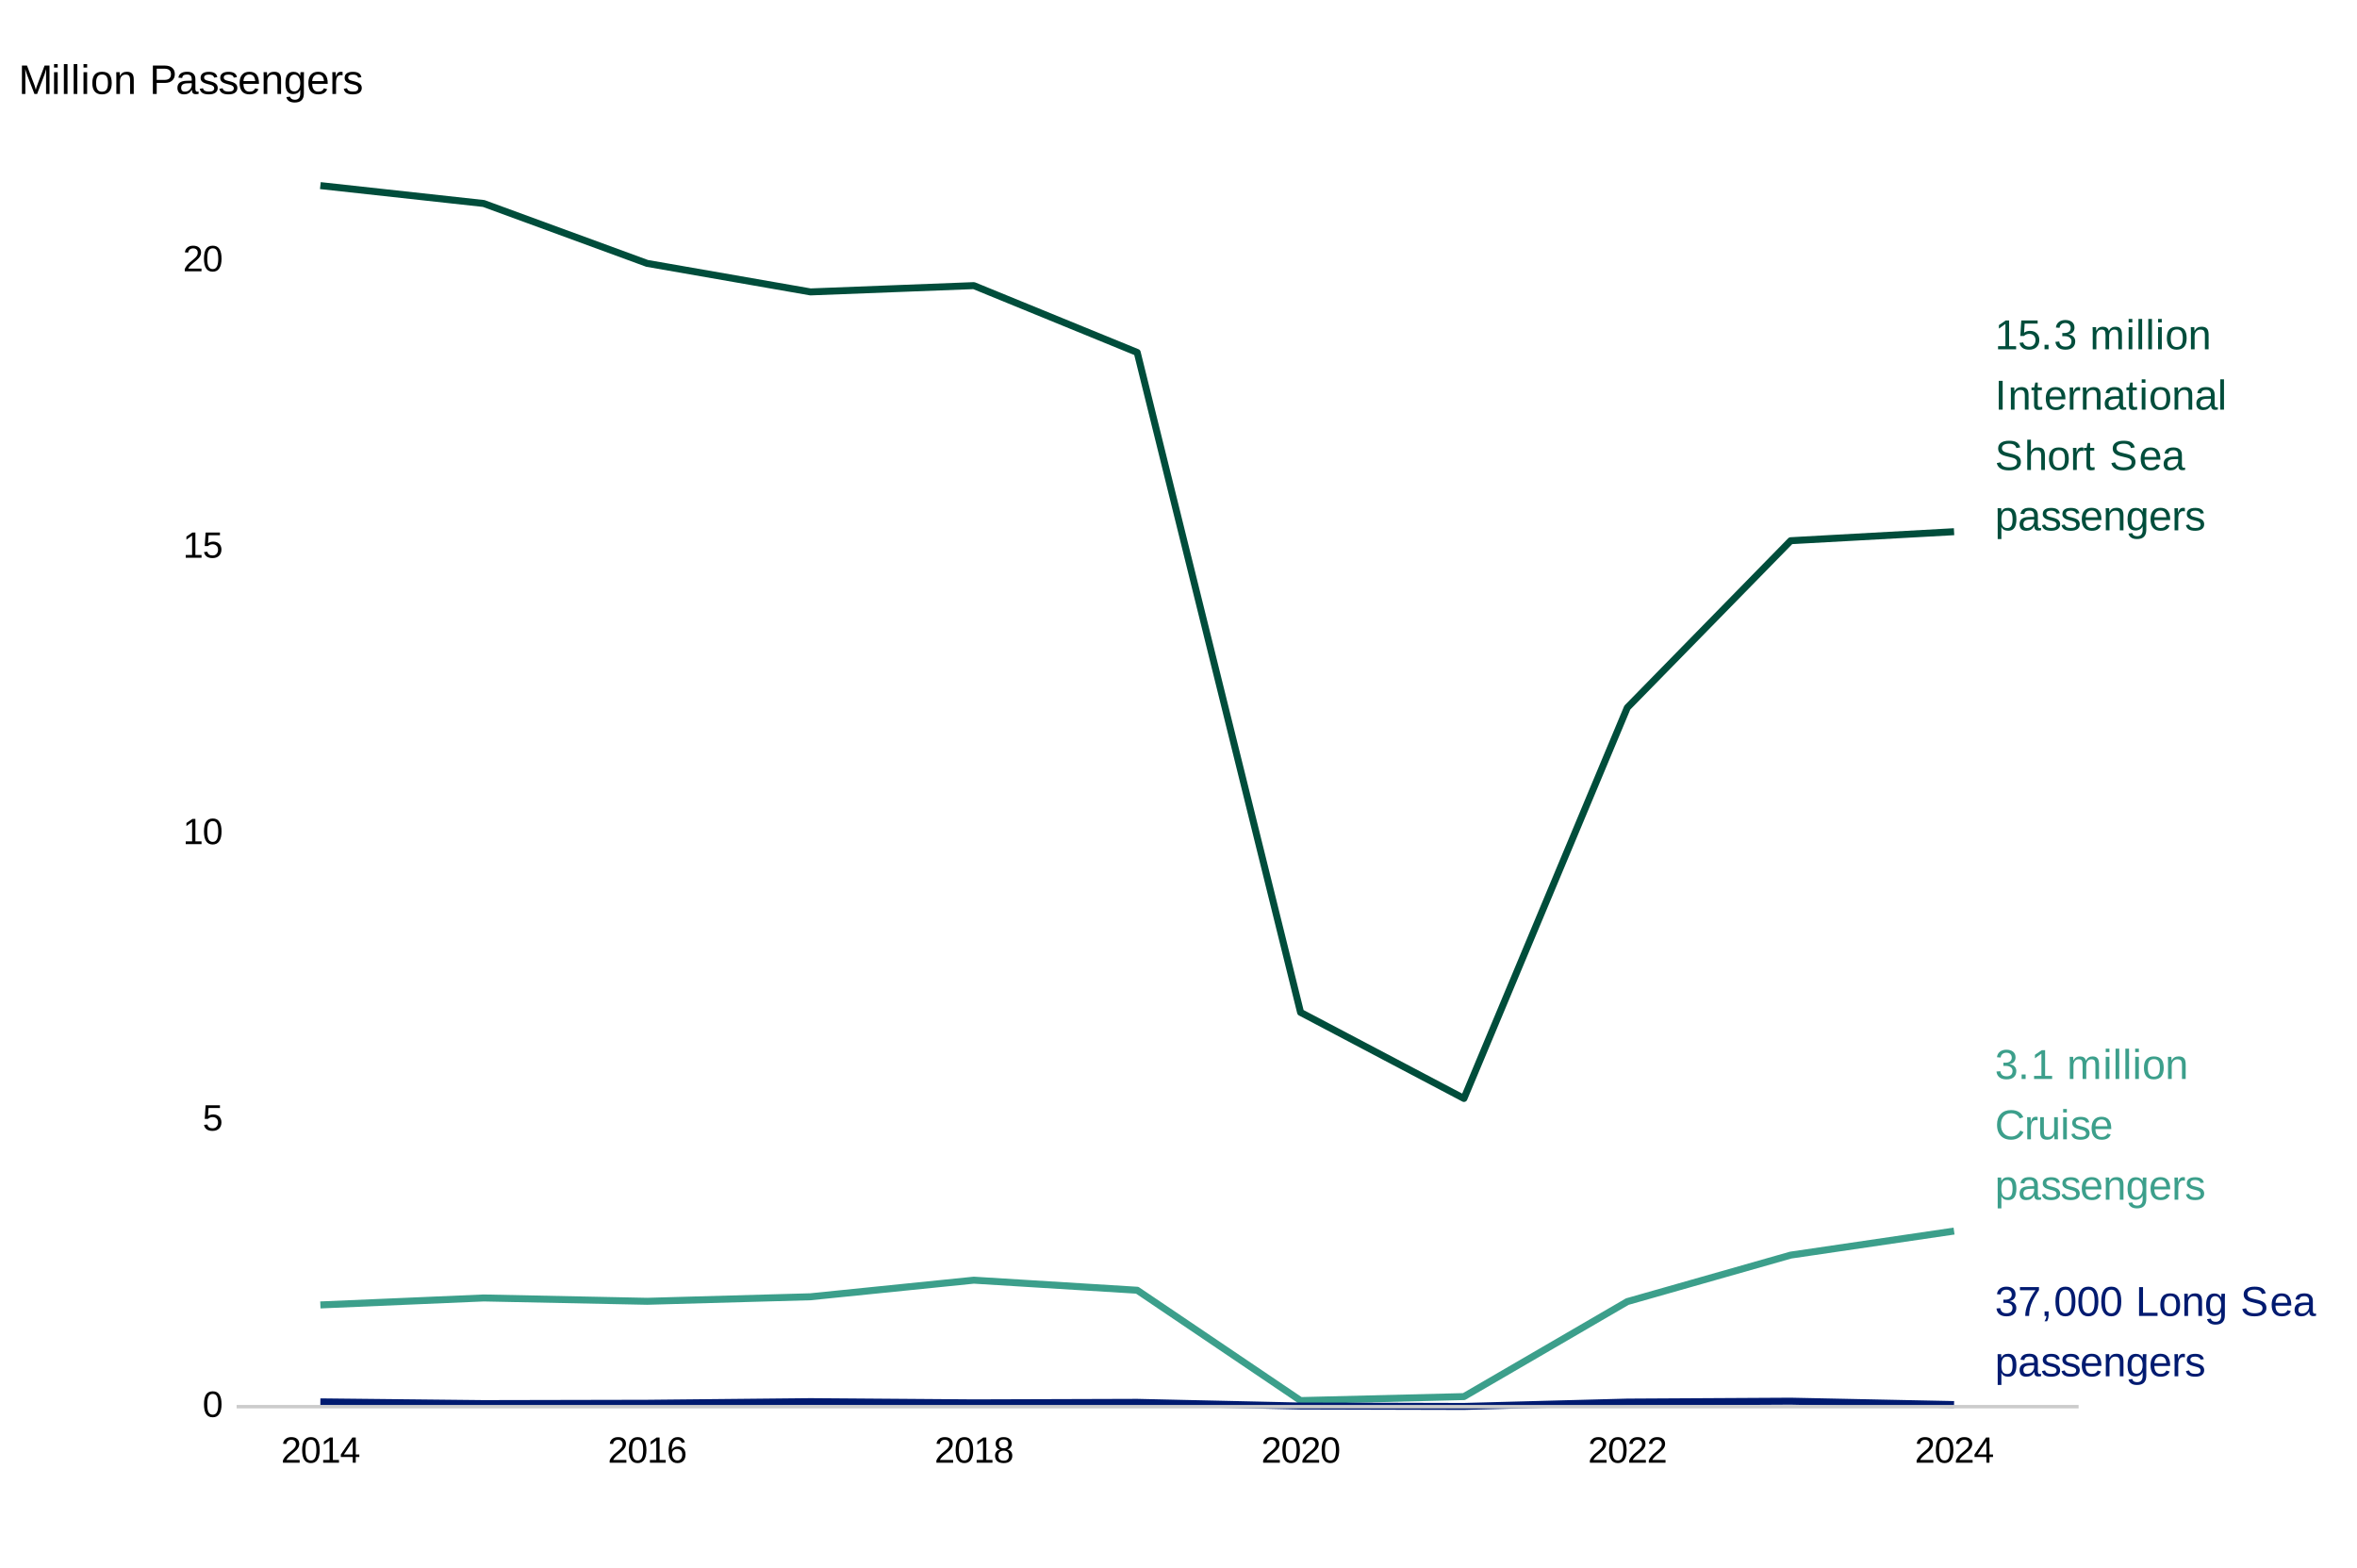 <?xml version="1.0" encoding="UTF-8"?>
<svg xmlns="http://www.w3.org/2000/svg" xmlns:xlink="http://www.w3.org/1999/xlink" width="720pt" height="479pt" viewBox="0 0 720 479" version="1.1">
<defs>
<g>
<symbol overflow="visible" id="glyph0-0">
<path style="stroke:none;" d="M 1.281 -8.797 L 8.312 -8.797 L 8.312 0 L 1.281 0 Z M 1.75 -8.328 L 1.75 -0.469 L 7.828 -0.469 L 7.828 -8.328 Z M 1.75 -8.328 "/>
</symbol>
<symbol overflow="visible" id="glyph0-1">
<path style="stroke:none;" d="M 6.547 -2.438 C 6.547 -1.625 6.285 -0.992 5.766 -0.547 C 5.254 -0.098 4.52 0.125 3.562 0.125 C 2.676 0.125 1.969 -0.07 1.438 -0.469 C 0.906 -0.875 0.586 -1.473 0.484 -2.266 L 1.656 -2.375 C 1.801 -1.332 2.438 -0.812 3.562 -0.812 C 4.133 -0.812 4.582 -0.945 4.906 -1.219 C 5.227 -1.5 5.391 -1.914 5.391 -2.469 C 5.391 -2.945 5.203 -3.32 4.828 -3.594 C 4.461 -3.863 3.93 -4 3.234 -4 L 2.594 -4 L 2.594 -4.969 L 3.219 -4.969 C 3.832 -4.969 4.305 -5.102 4.641 -5.375 C 4.984 -5.645 5.156 -6.016 5.156 -6.484 C 5.156 -6.953 5.016 -7.32 4.734 -7.594 C 4.461 -7.875 4.051 -8.016 3.5 -8.016 C 3.008 -8.016 2.609 -7.883 2.297 -7.625 C 1.992 -7.375 1.816 -7.016 1.766 -6.547 L 0.641 -6.641 C 0.723 -7.359 1.02 -7.922 1.531 -8.328 C 2.051 -8.734 2.711 -8.938 3.516 -8.938 C 4.398 -8.938 5.086 -8.727 5.578 -8.312 C 6.066 -7.906 6.312 -7.336 6.312 -6.609 C 6.312 -6.047 6.156 -5.586 5.844 -5.234 C 5.531 -4.879 5.07 -4.641 4.469 -4.516 L 4.469 -4.5 C 5.125 -4.426 5.633 -4.203 6 -3.828 C 6.363 -3.461 6.547 -3 6.547 -2.438 Z M 6.547 -2.438 "/>
</symbol>
<symbol overflow="visible" id="glyph0-2">
<path style="stroke:none;" d="M 1.172 0 L 1.172 -1.375 L 2.391 -1.375 L 2.391 0 Z M 1.172 0 "/>
</symbol>
<symbol overflow="visible" id="glyph0-3">
<path style="stroke:none;" d="M 0.969 0 L 0.969 -0.953 L 3.219 -0.953 L 3.219 -7.734 L 1.234 -6.312 L 1.234 -7.375 L 3.312 -8.797 L 4.344 -8.797 L 4.344 -0.953 L 6.484 -0.953 L 6.484 0 Z M 0.969 0 "/>
</symbol>
<symbol overflow="visible" id="glyph0-4">
<path style="stroke:none;" d=""/>
</symbol>
<symbol overflow="visible" id="glyph0-5">
<path style="stroke:none;" d="M 4.797 0 L 4.797 -4.281 C 4.797 -4.938 4.707 -5.391 4.531 -5.641 C 4.352 -5.891 4.031 -6.016 3.562 -6.016 C 3.082 -6.016 2.703 -5.832 2.422 -5.469 C 2.141 -5.102 2 -4.586 2 -3.922 L 2 0 L 0.891 0 L 0.891 -5.312 C 0.891 -6.102 0.875 -6.586 0.844 -6.766 L 1.906 -6.766 C 1.914 -6.742 1.922 -6.688 1.922 -6.594 C 1.93 -6.5 1.938 -6.391 1.938 -6.266 C 1.945 -6.148 1.957 -5.93 1.969 -5.609 L 1.984 -5.609 C 2.223 -6.086 2.5 -6.422 2.812 -6.609 C 3.125 -6.797 3.504 -6.891 3.953 -6.891 C 4.461 -6.891 4.867 -6.785 5.172 -6.578 C 5.473 -6.379 5.68 -6.055 5.797 -5.609 L 5.812 -5.609 C 6.039 -6.055 6.32 -6.379 6.656 -6.578 C 6.988 -6.785 7.391 -6.891 7.859 -6.891 C 8.547 -6.891 9.039 -6.703 9.344 -6.328 C 9.656 -5.961 9.812 -5.352 9.812 -4.5 L 9.812 0 L 8.703 0 L 8.703 -4.281 C 8.703 -4.938 8.613 -5.391 8.438 -5.641 C 8.258 -5.891 7.938 -6.016 7.469 -6.016 C 6.977 -6.016 6.594 -5.832 6.312 -5.469 C 6.039 -5.102 5.906 -4.586 5.906 -3.922 L 5.906 0 Z M 4.797 0 "/>
</symbol>
<symbol overflow="visible" id="glyph0-6">
<path style="stroke:none;" d="M 0.859 -8.203 L 0.859 -9.266 L 1.984 -9.266 L 1.984 -8.203 Z M 0.859 0 L 0.859 -6.766 L 1.984 -6.766 L 1.984 0 Z M 0.859 0 "/>
</symbol>
<symbol overflow="visible" id="glyph0-7">
<path style="stroke:none;" d="M 0.859 0 L 0.859 -9.266 L 1.984 -9.266 L 1.984 0 Z M 0.859 0 "/>
</symbol>
<symbol overflow="visible" id="glyph0-8">
<path style="stroke:none;" d="M 6.578 -3.391 C 6.578 -2.203 6.316 -1.316 5.797 -0.734 C 5.273 -0.16 4.52 0.125 3.531 0.125 C 2.539 0.125 1.789 -0.176 1.281 -0.781 C 0.781 -1.383 0.531 -2.254 0.531 -3.391 C 0.531 -5.723 1.539 -6.891 3.562 -6.891 C 4.602 -6.891 5.363 -6.602 5.844 -6.031 C 6.332 -5.469 6.578 -4.586 6.578 -3.391 Z M 5.406 -3.391 C 5.406 -4.316 5.266 -4.992 4.984 -5.422 C 4.703 -5.848 4.238 -6.062 3.594 -6.062 C 2.926 -6.062 2.445 -5.844 2.156 -5.406 C 1.863 -4.977 1.719 -4.305 1.719 -3.391 C 1.719 -2.492 1.863 -1.82 2.156 -1.375 C 2.445 -0.926 2.898 -0.703 3.516 -0.703 C 4.191 -0.703 4.676 -0.914 4.969 -1.344 C 5.258 -1.781 5.406 -2.461 5.406 -3.391 Z M 5.406 -3.391 "/>
</symbol>
<symbol overflow="visible" id="glyph0-9">
<path style="stroke:none;" d="M 5.156 0 L 5.156 -4.281 C 5.156 -4.727 5.109 -5.07 5.016 -5.312 C 4.93 -5.562 4.789 -5.738 4.594 -5.844 C 4.406 -5.957 4.129 -6.016 3.766 -6.016 C 3.223 -6.016 2.797 -5.828 2.484 -5.453 C 2.172 -5.086 2.016 -4.578 2.016 -3.922 L 2.016 0 L 0.891 0 L 0.891 -5.312 C 0.891 -6.102 0.875 -6.586 0.844 -6.766 L 1.906 -6.766 C 1.914 -6.742 1.922 -6.688 1.922 -6.594 C 1.93 -6.5 1.938 -6.391 1.938 -6.266 C 1.945 -6.148 1.957 -5.93 1.969 -5.609 L 1.984 -5.609 C 2.242 -6.078 2.539 -6.406 2.875 -6.594 C 3.219 -6.789 3.641 -6.891 4.141 -6.891 C 4.879 -6.891 5.422 -6.703 5.766 -6.328 C 6.109 -5.961 6.281 -5.352 6.281 -4.5 L 6.281 0 Z M 5.156 0 "/>
</symbol>
<symbol overflow="visible" id="glyph0-10">
<path style="stroke:none;" d="M 4.953 -7.953 C 3.973 -7.953 3.211 -7.641 2.672 -7.016 C 2.129 -6.391 1.859 -5.531 1.859 -4.438 C 1.859 -3.363 2.141 -2.5 2.703 -1.844 C 3.273 -1.188 4.039 -0.859 5 -0.859 C 6.227 -0.859 7.156 -1.469 7.781 -2.688 L 8.75 -2.203 C 8.383 -1.441 7.875 -0.863 7.219 -0.469 C 6.57 -0.07 5.812 0.125 4.938 0.125 C 4.051 0.125 3.285 -0.055 2.641 -0.422 C 1.992 -0.797 1.5 -1.32 1.156 -2 C 0.82 -2.688 0.656 -3.5 0.656 -4.438 C 0.656 -5.844 1.031 -6.941 1.781 -7.734 C 2.539 -8.535 3.594 -8.938 4.938 -8.938 C 5.875 -8.938 6.656 -8.75 7.281 -8.375 C 7.914 -8.008 8.379 -7.469 8.672 -6.75 L 7.547 -6.375 C 7.336 -6.883 7.004 -7.273 6.547 -7.547 C 6.098 -7.816 5.566 -7.953 4.953 -7.953 Z M 4.953 -7.953 "/>
</symbol>
<symbol overflow="visible" id="glyph0-11">
<path style="stroke:none;" d="M 0.891 0 L 0.891 -5.188 C 0.891 -5.664 0.875 -6.191 0.844 -6.766 L 1.906 -6.766 C 1.945 -5.992 1.969 -5.531 1.969 -5.375 L 1.984 -5.375 C 2.16 -5.957 2.363 -6.352 2.594 -6.562 C 2.832 -6.781 3.164 -6.891 3.594 -6.891 C 3.738 -6.891 3.891 -6.867 4.047 -6.828 L 4.047 -5.797 C 3.898 -5.836 3.703 -5.859 3.453 -5.859 C 2.984 -5.859 2.625 -5.656 2.375 -5.25 C 2.133 -4.852 2.016 -4.281 2.016 -3.531 L 2.016 0 Z M 0.891 0 "/>
</symbol>
<symbol overflow="visible" id="glyph0-12">
<path style="stroke:none;" d="M 1.969 -6.766 L 1.969 -2.469 C 1.969 -2.031 2.008 -1.688 2.094 -1.438 C 2.176 -1.188 2.312 -1.008 2.5 -0.906 C 2.695 -0.801 2.984 -0.75 3.359 -0.75 C 3.898 -0.75 4.328 -0.93 4.641 -1.297 C 4.953 -1.672 5.109 -2.188 5.109 -2.844 L 5.109 -6.766 L 6.234 -6.766 L 6.234 -1.438 C 6.234 -0.656 6.242 -0.176 6.266 0 L 5.203 0 C 5.203 -0.02 5.195 -0.078 5.188 -0.172 C 5.188 -0.266 5.18 -0.367 5.172 -0.484 C 5.172 -0.598 5.164 -0.82 5.156 -1.156 L 5.141 -1.156 C 4.879 -0.688 4.578 -0.352 4.234 -0.156 C 3.898 0.031 3.477 0.125 2.969 0.125 C 2.227 0.125 1.688 -0.055 1.344 -0.422 C 1 -0.797 0.828 -1.406 0.828 -2.25 L 0.828 -6.766 Z M 1.969 -6.766 "/>
</symbol>
<symbol overflow="visible" id="glyph0-13">
<path style="stroke:none;" d="M 5.938 -1.875 C 5.938 -1.227 5.695 -0.734 5.219 -0.391 C 4.738 -0.047 4.062 0.125 3.188 0.125 C 2.352 0.125 1.707 -0.008 1.25 -0.281 C 0.789 -0.562 0.492 -1 0.359 -1.594 L 1.344 -1.781 C 1.445 -1.414 1.645 -1.148 1.938 -0.984 C 2.238 -0.816 2.656 -0.734 3.188 -0.734 C 3.758 -0.734 4.176 -0.816 4.438 -0.984 C 4.707 -1.16 4.844 -1.426 4.844 -1.781 C 4.844 -2.051 4.75 -2.27 4.562 -2.438 C 4.383 -2.602 4.094 -2.738 3.688 -2.844 L 2.875 -3.062 C 2.227 -3.227 1.77 -3.391 1.5 -3.547 C 1.227 -3.703 1.016 -3.895 0.859 -4.125 C 0.703 -4.352 0.625 -4.633 0.625 -4.969 C 0.625 -5.594 0.844 -6.062 1.281 -6.375 C 1.719 -6.695 2.359 -6.859 3.203 -6.859 C 3.953 -6.859 4.547 -6.727 4.984 -6.469 C 5.422 -6.207 5.695 -5.789 5.812 -5.219 L 4.812 -5.094 C 4.75 -5.383 4.578 -5.609 4.297 -5.766 C 4.023 -5.93 3.66 -6.016 3.203 -6.016 C 2.691 -6.016 2.316 -5.938 2.078 -5.781 C 1.836 -5.633 1.719 -5.406 1.719 -5.094 C 1.719 -4.895 1.766 -4.734 1.859 -4.609 C 1.961 -4.484 2.113 -4.375 2.312 -4.281 C 2.508 -4.195 2.922 -4.082 3.547 -3.938 C 4.141 -3.781 4.566 -3.641 4.828 -3.516 C 5.098 -3.391 5.305 -3.25 5.453 -3.094 C 5.609 -2.938 5.727 -2.754 5.812 -2.547 C 5.895 -2.348 5.938 -2.125 5.938 -1.875 Z M 5.938 -1.875 "/>
</symbol>
<symbol overflow="visible" id="glyph0-14">
<path style="stroke:none;" d="M 1.719 -3.141 C 1.719 -2.367 1.879 -1.77 2.203 -1.344 C 2.523 -0.926 2.992 -0.719 3.609 -0.719 C 4.098 -0.719 4.488 -0.816 4.781 -1.016 C 5.07 -1.211 5.27 -1.457 5.375 -1.75 L 6.375 -1.469 C 5.969 -0.406 5.047 0.125 3.609 0.125 C 2.609 0.125 1.848 -0.172 1.328 -0.766 C 0.805 -1.359 0.547 -2.242 0.547 -3.422 C 0.547 -4.535 0.805 -5.391 1.328 -5.984 C 1.848 -6.586 2.594 -6.891 3.562 -6.891 C 5.551 -6.891 6.547 -5.691 6.547 -3.297 L 6.547 -3.141 Z M 5.391 -4 C 5.328 -4.719 5.145 -5.238 4.844 -5.562 C 4.539 -5.895 4.109 -6.062 3.547 -6.062 C 3.004 -6.062 2.57 -5.879 2.25 -5.516 C 1.938 -5.148 1.766 -4.645 1.734 -4 Z M 5.391 -4 "/>
</symbol>
<symbol overflow="visible" id="glyph0-15">
<path style="stroke:none;" d="M 6.578 -3.406 C 6.578 -1.051 5.75 0.125 4.094 0.125 C 3.051 0.125 2.352 -0.266 2 -1.047 L 1.969 -1.047 C 1.977 -1.016 1.984 -0.66 1.984 0.016 L 1.984 2.656 L 0.859 2.656 L 0.859 -5.375 C 0.859 -6.07 0.848 -6.535 0.828 -6.766 L 1.906 -6.766 C 1.914 -6.742 1.922 -6.68 1.922 -6.578 C 1.93 -6.473 1.941 -6.316 1.953 -6.109 C 1.961 -5.898 1.969 -5.754 1.969 -5.672 L 2 -5.672 C 2.195 -6.086 2.457 -6.391 2.781 -6.578 C 3.113 -6.773 3.551 -6.875 4.094 -6.875 C 4.926 -6.875 5.547 -6.594 5.953 -6.031 C 6.367 -5.477 6.578 -4.602 6.578 -3.406 Z M 5.406 -3.391 C 5.406 -4.328 5.273 -5 5.016 -5.406 C 4.766 -5.812 4.363 -6.016 3.812 -6.016 C 3.363 -6.016 3.008 -5.922 2.75 -5.734 C 2.5 -5.547 2.305 -5.25 2.172 -4.844 C 2.047 -4.445 1.984 -3.93 1.984 -3.297 C 1.984 -2.41 2.125 -1.754 2.406 -1.328 C 2.695 -0.91 3.16 -0.703 3.797 -0.703 C 4.348 -0.703 4.754 -0.906 5.016 -1.312 C 5.273 -1.727 5.406 -2.422 5.406 -3.391 Z M 5.406 -3.391 "/>
</symbol>
<symbol overflow="visible" id="glyph0-16">
<path style="stroke:none;" d="M 2.594 0.125 C 1.906 0.125 1.391 -0.051 1.047 -0.406 C 0.711 -0.77 0.547 -1.266 0.547 -1.891 C 0.547 -2.586 0.773 -3.125 1.234 -3.5 C 1.691 -3.875 2.438 -4.07 3.469 -4.094 L 4.984 -4.125 L 4.984 -4.5 C 4.984 -5.039 4.863 -5.43 4.625 -5.672 C 4.395 -5.91 4.031 -6.031 3.531 -6.031 C 3.031 -6.031 2.664 -5.941 2.438 -5.766 C 2.207 -5.598 2.066 -5.328 2.016 -4.953 L 0.844 -5.062 C 1.031 -6.281 1.938 -6.891 3.562 -6.891 C 4.406 -6.891 5.039 -6.691 5.469 -6.297 C 5.906 -5.91 6.125 -5.348 6.125 -4.609 L 6.125 -1.703 C 6.125 -1.367 6.164 -1.113 6.25 -0.938 C 6.332 -0.77 6.5 -0.688 6.75 -0.688 C 6.852 -0.688 6.973 -0.703 7.109 -0.734 L 7.109 -0.031 C 6.828 0.031 6.539 0.062 6.25 0.062 C 5.832 0.062 5.531 -0.047 5.344 -0.266 C 5.156 -0.484 5.047 -0.828 5.016 -1.297 L 4.984 -1.297 C 4.691 -0.773 4.352 -0.406 3.969 -0.188 C 3.594 0.02 3.133 0.125 2.594 0.125 Z M 2.844 -0.719 C 3.258 -0.719 3.625 -0.812 3.938 -1 C 4.258 -1.188 4.516 -1.441 4.703 -1.766 C 4.891 -2.098 4.984 -2.438 4.984 -2.781 L 4.984 -3.344 L 3.75 -3.312 C 3.219 -3.301 2.816 -3.242 2.547 -3.141 C 2.273 -3.047 2.066 -2.895 1.922 -2.688 C 1.773 -2.477 1.703 -2.207 1.703 -1.875 C 1.703 -1.5 1.801 -1.211 2 -1.016 C 2.195 -0.816 2.477 -0.719 2.844 -0.719 Z M 2.844 -0.719 "/>
</symbol>
<symbol overflow="visible" id="glyph0-17">
<path style="stroke:none;" d="M 3.422 2.656 C 2.68 2.656 2.094 2.508 1.656 2.219 C 1.219 1.926 0.938 1.516 0.812 0.984 L 1.953 0.828 C 2.023 1.141 2.188 1.379 2.438 1.547 C 2.695 1.711 3.035 1.797 3.453 1.797 C 4.578 1.797 5.141 1.141 5.141 -0.172 L 5.141 -1.25 L 5.125 -1.25 C 4.914 -0.82 4.625 -0.5 4.25 -0.281 C 3.875 -0.062 3.441 0.047 2.953 0.047 C 2.117 0.047 1.504 -0.223 1.109 -0.766 C 0.723 -1.316 0.531 -2.188 0.531 -3.375 C 0.531 -4.562 0.738 -5.438 1.156 -6 C 1.582 -6.57 2.223 -6.859 3.078 -6.859 C 3.555 -6.859 3.969 -6.75 4.312 -6.531 C 4.664 -6.32 4.941 -6.016 5.141 -5.609 L 5.156 -5.609 C 5.156 -5.734 5.16 -5.945 5.172 -6.25 C 5.191 -6.562 5.207 -6.734 5.219 -6.766 L 6.297 -6.766 C 6.266 -6.535 6.25 -6.066 6.25 -5.359 L 6.25 -0.188 C 6.25 1.707 5.305 2.656 3.422 2.656 Z M 5.141 -3.375 C 5.141 -3.926 5.062 -4.398 4.906 -4.797 C 4.758 -5.203 4.551 -5.508 4.281 -5.719 C 4.008 -5.926 3.695 -6.031 3.344 -6.031 C 2.77 -6.031 2.352 -5.82 2.094 -5.406 C 1.832 -4.988 1.703 -4.312 1.703 -3.375 C 1.703 -2.457 1.82 -1.797 2.062 -1.391 C 2.312 -0.984 2.734 -0.781 3.328 -0.781 C 3.68 -0.781 3.992 -0.883 4.266 -1.094 C 4.547 -1.301 4.758 -1.598 4.906 -1.984 C 5.062 -2.379 5.141 -2.844 5.141 -3.375 Z M 5.141 -3.375 "/>
</symbol>
<symbol overflow="visible" id="glyph0-18">
<path style="stroke:none;" d="M 6.578 -2.875 C 6.578 -1.938 6.301 -1.203 5.75 -0.672 C 5.195 -0.141 4.43 0.125 3.453 0.125 C 2.629 0.125 1.969 -0.051 1.469 -0.406 C 0.969 -0.77 0.648 -1.289 0.516 -1.969 L 1.656 -2.094 C 1.883 -1.227 2.492 -0.797 3.484 -0.797 C 4.086 -0.797 4.555 -0.977 4.891 -1.344 C 5.234 -1.707 5.406 -2.207 5.406 -2.844 C 5.406 -3.395 5.234 -3.844 4.891 -4.188 C 4.547 -4.531 4.082 -4.703 3.5 -4.703 C 3.195 -4.703 2.914 -4.648 2.656 -4.547 C 2.395 -4.453 2.133 -4.289 1.875 -4.062 L 0.766 -4.062 L 1.062 -8.797 L 6.062 -8.797 L 6.062 -7.844 L 2.094 -7.844 L 1.922 -5.062 C 2.41 -5.438 3.016 -5.625 3.734 -5.625 C 4.598 -5.625 5.285 -5.367 5.797 -4.859 C 6.316 -4.348 6.578 -3.688 6.578 -2.875 Z M 6.578 -2.875 "/>
</symbol>
<symbol overflow="visible" id="glyph0-19">
<path style="stroke:none;" d="M 1.188 0 L 1.188 -8.797 L 2.375 -8.797 L 2.375 0 Z M 1.188 0 "/>
</symbol>
<symbol overflow="visible" id="glyph0-20">
<path style="stroke:none;" d="M 3.469 -0.047 C 3.094 0.047 2.711 0.094 2.328 0.094 C 1.422 0.094 0.969 -0.414 0.969 -1.438 L 0.969 -5.938 L 0.188 -5.938 L 0.188 -6.766 L 1.016 -6.766 L 1.344 -8.266 L 2.094 -8.266 L 2.094 -6.766 L 3.344 -6.766 L 3.344 -5.938 L 2.094 -5.938 L 2.094 -1.672 C 2.094 -1.348 2.145 -1.117 2.25 -0.984 C 2.363 -0.859 2.551 -0.797 2.812 -0.797 C 2.957 -0.797 3.176 -0.82 3.469 -0.875 Z M 3.469 -0.047 "/>
</symbol>
<symbol overflow="visible" id="glyph0-21">
<path style="stroke:none;" d="M 7.953 -2.438 C 7.953 -1.625 7.633 -0.992 7 -0.547 C 6.363 -0.098 5.469 0.125 4.312 0.125 C 2.164 0.125 0.922 -0.617 0.578 -2.109 L 1.734 -2.344 C 1.867 -1.812 2.148 -1.422 2.578 -1.172 C 3.016 -0.93 3.609 -0.812 4.359 -0.812 C 5.129 -0.812 5.723 -0.941 6.141 -1.203 C 6.555 -1.461 6.766 -1.852 6.766 -2.375 C 6.766 -2.656 6.695 -2.883 6.562 -3.062 C 6.438 -3.25 6.254 -3.398 6.016 -3.516 C 5.773 -3.629 5.488 -3.723 5.156 -3.797 C 4.832 -3.879 4.473 -3.969 4.078 -4.062 C 3.379 -4.219 2.848 -4.367 2.484 -4.516 C 2.129 -4.672 1.848 -4.844 1.641 -5.031 C 1.43 -5.227 1.27 -5.453 1.156 -5.703 C 1.051 -5.961 1 -6.254 1 -6.578 C 1 -7.328 1.285 -7.906 1.859 -8.312 C 2.43 -8.727 3.258 -8.938 4.344 -8.938 C 5.344 -8.938 6.102 -8.781 6.625 -8.469 C 7.156 -8.164 7.523 -7.645 7.734 -6.906 L 6.562 -6.703 C 6.438 -7.172 6.191 -7.508 5.828 -7.719 C 5.461 -7.926 4.961 -8.031 4.328 -8.031 C 3.617 -8.031 3.078 -7.91 2.703 -7.672 C 2.336 -7.441 2.156 -7.098 2.156 -6.641 C 2.156 -6.367 2.227 -6.145 2.375 -5.969 C 2.52 -5.789 2.727 -5.641 3 -5.516 C 3.27 -5.398 3.805 -5.25 4.609 -5.062 C 4.879 -5 5.148 -4.938 5.422 -4.875 C 5.691 -4.812 5.945 -4.734 6.188 -4.641 C 6.438 -4.555 6.664 -4.453 6.875 -4.328 C 7.094 -4.211 7.281 -4.066 7.438 -3.891 C 7.594 -3.711 7.719 -3.504 7.812 -3.266 C 7.906 -3.023 7.953 -2.75 7.953 -2.438 Z M 7.953 -2.438 "/>
</symbol>
<symbol overflow="visible" id="glyph0-22">
<path style="stroke:none;" d="M 1.984 -5.609 C 2.223 -6.047 2.508 -6.367 2.844 -6.578 C 3.188 -6.785 3.617 -6.891 4.141 -6.891 C 4.879 -6.891 5.422 -6.707 5.766 -6.344 C 6.109 -5.977 6.281 -5.363 6.281 -4.5 L 6.281 0 L 5.156 0 L 5.156 -4.281 C 5.156 -4.758 5.109 -5.113 5.016 -5.344 C 4.93 -5.57 4.789 -5.738 4.594 -5.844 C 4.395 -5.957 4.117 -6.016 3.766 -6.016 C 3.234 -6.016 2.805 -5.832 2.484 -5.469 C 2.172 -5.102 2.016 -4.609 2.016 -3.984 L 2.016 0 L 0.891 0 L 0.891 -9.266 L 2.016 -9.266 L 2.016 -6.859 C 2.016 -6.609 2.004 -6.348 1.984 -6.078 C 1.973 -5.805 1.969 -5.648 1.969 -5.609 Z M 1.984 -5.609 "/>
</symbol>
<symbol overflow="visible" id="glyph0-23">
<path style="stroke:none;" d="M 6.469 -7.891 C 5.57 -6.516 4.938 -5.438 4.562 -4.656 C 4.195 -3.883 3.922 -3.117 3.734 -2.359 C 3.547 -1.598 3.453 -0.812 3.453 0 L 2.281 0 C 2.281 -1.125 2.52 -2.305 3 -3.547 C 3.477 -4.797 4.273 -6.227 5.391 -7.844 L 0.656 -7.844 L 0.656 -8.797 L 6.469 -8.797 Z M 6.469 -7.891 "/>
</symbol>
<symbol overflow="visible" id="glyph0-24">
<path style="stroke:none;" d="M 2.406 -1.375 L 2.406 -0.312 C 2.406 0.125 2.363 0.488 2.281 0.781 C 2.207 1.082 2.086 1.367 1.922 1.641 L 1.156 1.641 C 1.539 1.066 1.734 0.52 1.734 0 L 1.188 0 L 1.188 -1.375 Z M 2.406 -1.375 "/>
</symbol>
<symbol overflow="visible" id="glyph0-25">
<path style="stroke:none;" d="M 6.609 -4.406 C 6.609 -2.938 6.348 -1.812 5.828 -1.031 C 5.316 -0.258 4.555 0.125 3.547 0.125 C 2.535 0.125 1.773 -0.258 1.266 -1.031 C 0.754 -1.801 0.5 -2.926 0.5 -4.406 C 0.5 -5.914 0.742 -7.047 1.234 -7.797 C 1.734 -8.555 2.516 -8.938 3.578 -8.938 C 4.617 -8.938 5.383 -8.551 5.875 -7.781 C 6.363 -7.02 6.609 -5.895 6.609 -4.406 Z M 5.469 -4.406 C 5.469 -5.676 5.32 -6.594 5.031 -7.156 C 4.738 -7.727 4.254 -8.016 3.578 -8.016 C 2.891 -8.016 2.395 -7.734 2.094 -7.172 C 1.789 -6.617 1.641 -5.695 1.641 -4.406 C 1.641 -3.156 1.789 -2.238 2.094 -1.656 C 2.406 -1.082 2.895 -0.797 3.562 -0.797 C 4.219 -0.797 4.695 -1.086 5 -1.672 C 5.312 -2.266 5.469 -3.176 5.469 -4.406 Z M 5.469 -4.406 "/>
</symbol>
<symbol overflow="visible" id="glyph0-26">
<path style="stroke:none;" d="M 1.047 0 L 1.047 -8.797 L 2.25 -8.797 L 2.25 -0.969 L 6.688 -0.969 L 6.688 0 Z M 1.047 0 "/>
</symbol>
<symbol overflow="visible" id="glyph1-0">
<path style="stroke:none;" d="M 1.125 -7.703 L 7.281 -7.703 L 7.281 0 L 1.125 0 Z M 1.531 -7.297 L 1.531 -0.422 L 6.859 -0.422 L 6.859 -7.297 Z M 1.531 -7.297 "/>
</symbol>
<symbol overflow="visible" id="glyph1-1">
<path style="stroke:none;" d="M 5.797 -3.859 C 5.797 -2.566 5.566 -1.582 5.109 -0.906 C 4.66 -0.227 3.992 0.109 3.109 0.109 C 2.211 0.109 1.539 -0.227 1.094 -0.906 C 0.656 -1.582 0.438 -2.566 0.438 -3.859 C 0.438 -5.18 0.648 -6.172 1.078 -6.828 C 1.516 -7.492 2.203 -7.828 3.141 -7.828 C 4.047 -7.828 4.711 -7.492 5.141 -6.828 C 5.578 -6.16 5.797 -5.172 5.797 -3.859 Z M 4.797 -3.859 C 4.797 -4.973 4.664 -5.781 4.406 -6.281 C 4.145 -6.781 3.723 -7.031 3.141 -7.031 C 2.523 -7.031 2.086 -6.781 1.828 -6.281 C 1.566 -5.789 1.438 -4.984 1.438 -3.859 C 1.438 -2.766 1.566 -1.961 1.828 -1.453 C 2.098 -0.941 2.523 -0.688 3.109 -0.688 C 3.691 -0.688 4.117 -0.945 4.391 -1.469 C 4.66 -1.988 4.797 -2.785 4.797 -3.859 Z M 4.797 -3.859 "/>
</symbol>
<symbol overflow="visible" id="glyph1-2">
<path style="stroke:none;" d="M 5.766 -2.516 C 5.766 -1.703 5.52 -1.062 5.031 -0.594 C 4.551 -0.125 3.883 0.109 3.031 0.109 C 2.312 0.109 1.727 -0.047 1.281 -0.359 C 0.844 -0.672 0.566 -1.125 0.453 -1.719 L 1.438 -1.844 C 1.645 -1.07 2.18 -0.688 3.047 -0.688 C 3.578 -0.688 3.988 -0.848 4.281 -1.172 C 4.582 -1.492 4.734 -1.93 4.734 -2.484 C 4.734 -2.973 4.582 -3.363 4.281 -3.656 C 3.977 -3.957 3.57 -4.109 3.062 -4.109 C 2.801 -4.109 2.555 -4.066 2.328 -3.984 C 2.098 -3.898 1.867 -3.758 1.641 -3.562 L 0.672 -3.562 L 0.938 -7.703 L 5.312 -7.703 L 5.312 -6.875 L 1.828 -6.875 L 1.672 -4.422 C 2.098 -4.754 2.629 -4.922 3.266 -4.922 C 4.023 -4.922 4.629 -4.695 5.078 -4.25 C 5.535 -3.801 5.766 -3.223 5.766 -2.516 Z M 5.766 -2.516 "/>
</symbol>
<symbol overflow="visible" id="glyph1-3">
<path style="stroke:none;" d="M 0.859 0 L 0.859 -0.844 L 2.812 -0.844 L 2.812 -6.766 L 1.078 -5.531 L 1.078 -6.453 L 2.906 -7.703 L 3.812 -7.703 L 3.812 -0.844 L 5.688 -0.844 L 5.688 0 Z M 0.859 0 "/>
</symbol>
<symbol overflow="visible" id="glyph1-4">
<path style="stroke:none;" d="M 0.562 0 L 0.562 -0.688 C 0.75 -1.113 0.973 -1.488 1.234 -1.812 C 1.504 -2.145 1.785 -2.441 2.078 -2.703 C 2.379 -2.973 2.676 -3.219 2.969 -3.438 C 3.258 -3.664 3.52 -3.895 3.75 -4.125 C 3.988 -4.352 4.176 -4.586 4.312 -4.828 C 4.457 -5.078 4.531 -5.359 4.531 -5.672 C 4.531 -6.098 4.406 -6.426 4.156 -6.656 C 3.914 -6.895 3.57 -7.016 3.125 -7.016 C 2.707 -7.016 2.363 -6.898 2.094 -6.672 C 1.82 -6.441 1.66 -6.125 1.609 -5.719 L 0.609 -5.797 C 0.68 -6.422 0.941 -6.914 1.391 -7.281 C 1.836 -7.645 2.414 -7.828 3.125 -7.828 C 3.906 -7.828 4.504 -7.641 4.922 -7.266 C 5.336 -6.898 5.547 -6.383 5.547 -5.719 C 5.547 -5.414 5.477 -5.113 5.344 -4.812 C 5.207 -4.52 5.004 -4.223 4.734 -3.922 C 4.461 -3.629 3.945 -3.176 3.188 -2.562 C 2.758 -2.219 2.422 -1.906 2.172 -1.625 C 1.93 -1.352 1.754 -1.094 1.641 -0.844 L 5.672 -0.844 L 5.672 0 Z M 0.562 0 "/>
</symbol>
<symbol overflow="visible" id="glyph1-5">
<path style="stroke:none;" d="M 4.812 -1.75 L 4.812 0 L 3.891 0 L 3.891 -1.75 L 0.25 -1.75 L 0.25 -2.516 L 3.781 -7.703 L 4.812 -7.703 L 4.812 -2.516 L 5.906 -2.516 L 5.906 -1.75 Z M 3.891 -6.594 C 3.879 -6.57 3.828 -6.473 3.734 -6.297 C 3.641 -6.129 3.566 -6.016 3.516 -5.953 L 1.547 -3.031 L 1.25 -2.625 L 1.172 -2.516 L 3.891 -2.516 Z M 3.891 -6.594 "/>
</symbol>
<symbol overflow="visible" id="glyph1-6">
<path style="stroke:none;" d="M 5.734 -2.516 C 5.734 -1.703 5.516 -1.062 5.078 -0.594 C 4.641 -0.125 4.031 0.109 3.25 0.109 C 2.383 0.109 1.719 -0.211 1.25 -0.859 C 0.789 -1.504 0.562 -2.441 0.562 -3.672 C 0.562 -5.004 0.801 -6.031 1.281 -6.75 C 1.758 -7.469 2.441 -7.828 3.328 -7.828 C 4.492 -7.828 5.227 -7.301 5.531 -6.25 L 4.578 -6.078 C 4.391 -6.711 3.969 -7.031 3.312 -7.031 C 2.75 -7.031 2.312 -6.766 2 -6.234 C 1.695 -5.711 1.547 -4.957 1.547 -3.969 C 1.723 -4.301 1.973 -4.551 2.297 -4.719 C 2.629 -4.895 3.004 -4.984 3.422 -4.984 C 4.129 -4.984 4.691 -4.758 5.109 -4.312 C 5.523 -3.875 5.734 -3.273 5.734 -2.516 Z M 4.734 -2.484 C 4.734 -3.035 4.598 -3.461 4.328 -3.766 C 4.055 -4.066 3.676 -4.219 3.188 -4.219 C 2.727 -4.219 2.352 -4.082 2.062 -3.812 C 1.781 -3.551 1.641 -3.188 1.641 -2.719 C 1.641 -2.125 1.785 -1.633 2.078 -1.25 C 2.379 -0.875 2.758 -0.688 3.219 -0.688 C 3.688 -0.688 4.055 -0.844 4.328 -1.156 C 4.598 -1.477 4.734 -1.922 4.734 -2.484 Z M 4.734 -2.484 "/>
</symbol>
<symbol overflow="visible" id="glyph1-7">
<path style="stroke:none;" d="M 5.75 -2.156 C 5.75 -1.438 5.52 -0.879 5.062 -0.484 C 4.613 -0.086 3.969 0.109 3.125 0.109 C 2.289 0.109 1.641 -0.082 1.172 -0.469 C 0.711 -0.863 0.484 -1.422 0.484 -2.141 C 0.484 -2.641 0.625 -3.062 0.906 -3.406 C 1.195 -3.75 1.57 -3.957 2.031 -4.031 L 2.031 -4.047 C 1.602 -4.148 1.27 -4.363 1.031 -4.688 C 0.789 -5.02 0.672 -5.406 0.672 -5.844 C 0.672 -6.438 0.891 -6.914 1.328 -7.281 C 1.766 -7.645 2.352 -7.828 3.094 -7.828 C 3.852 -7.828 4.453 -7.645 4.891 -7.281 C 5.328 -6.926 5.547 -6.445 5.547 -5.844 C 5.547 -5.395 5.422 -5.004 5.172 -4.672 C 4.93 -4.348 4.602 -4.145 4.188 -4.062 L 4.188 -4.047 C 4.676 -3.961 5.055 -3.75 5.328 -3.406 C 5.609 -3.07 5.75 -2.656 5.75 -2.156 Z M 4.531 -5.781 C 4.531 -6.656 4.051 -7.094 3.094 -7.094 C 2.633 -7.094 2.281 -6.984 2.031 -6.766 C 1.789 -6.547 1.672 -6.219 1.672 -5.781 C 1.672 -5.344 1.797 -5.004 2.047 -4.766 C 2.297 -4.535 2.648 -4.422 3.109 -4.422 C 3.566 -4.422 3.914 -4.523 4.156 -4.734 C 4.406 -4.953 4.531 -5.301 4.531 -5.781 Z M 4.719 -2.25 C 4.719 -2.719 4.578 -3.07 4.297 -3.312 C 4.016 -3.562 3.613 -3.688 3.094 -3.688 C 2.594 -3.688 2.203 -3.555 1.922 -3.297 C 1.641 -3.035 1.5 -2.676 1.5 -2.219 C 1.5 -1.156 2.039 -0.625 3.125 -0.625 C 3.664 -0.625 4.066 -0.754 4.328 -1.016 C 4.586 -1.273 4.719 -1.688 4.719 -2.25 Z M 4.719 -2.25 "/>
</symbol>
<symbol overflow="visible" id="glyph2-0">
<path style="stroke:none;" d="M 1.266 -8.672 L 8.172 -8.672 L 8.172 0 L 1.266 0 Z M 1.734 -8.203 L 1.734 -0.469 L 7.719 -0.469 L 7.719 -8.203 Z M 1.734 -8.203 "/>
</symbol>
<symbol overflow="visible" id="glyph2-1">
<path style="stroke:none;" d="M 8.406 0 L 8.406 -5.781 C 8.406 -6.414 8.422 -7.031 8.453 -7.625 C 8.254 -6.895 8.078 -6.32 7.922 -5.906 L 5.672 0 L 4.859 0 L 2.578 -5.906 L 2.234 -6.953 L 2.031 -7.625 L 2.047 -6.938 L 2.078 -5.781 L 2.078 0 L 1.031 0 L 1.031 -8.672 L 2.578 -8.672 L 4.875 -2.656 C 4.957 -2.414 5.035 -2.156 5.109 -1.875 C 5.191 -1.602 5.242 -1.406 5.266 -1.281 C 5.297 -1.445 5.363 -1.695 5.469 -2.031 C 5.57 -2.363 5.645 -2.57 5.688 -2.656 L 7.953 -8.672 L 9.453 -8.672 L 9.453 0 Z M 8.406 0 "/>
</symbol>
<symbol overflow="visible" id="glyph2-2">
<path style="stroke:none;" d="M 0.844 -8.062 L 0.844 -9.125 L 1.953 -9.125 L 1.953 -8.062 Z M 0.844 0 L 0.844 -6.656 L 1.953 -6.656 L 1.953 0 Z M 0.844 0 "/>
</symbol>
<symbol overflow="visible" id="glyph2-3">
<path style="stroke:none;" d="M 0.844 0 L 0.844 -9.125 L 1.953 -9.125 L 1.953 0 Z M 0.844 0 "/>
</symbol>
<symbol overflow="visible" id="glyph2-4">
<path style="stroke:none;" d="M 6.469 -3.328 C 6.469 -2.172 6.211 -1.305 5.703 -0.734 C 5.191 -0.16 4.445 0.125 3.469 0.125 C 2.5 0.125 1.766 -0.172 1.266 -0.766 C 0.773 -1.359 0.531 -2.211 0.531 -3.328 C 0.531 -5.629 1.523 -6.781 3.516 -6.781 C 4.523 -6.781 5.27 -6.5 5.75 -5.938 C 6.227 -5.375 6.469 -4.504 6.469 -3.328 Z M 5.312 -3.328 C 5.312 -4.242 5.176 -4.91 4.906 -5.328 C 4.633 -5.742 4.176 -5.953 3.531 -5.953 C 2.883 -5.953 2.414 -5.738 2.125 -5.312 C 1.832 -4.895 1.688 -4.234 1.688 -3.328 C 1.688 -2.453 1.828 -1.789 2.109 -1.344 C 2.398 -0.906 2.852 -0.688 3.469 -0.688 C 4.125 -0.688 4.594 -0.898 4.875 -1.328 C 5.164 -1.754 5.312 -2.422 5.312 -3.328 Z M 5.312 -3.328 "/>
</symbol>
<symbol overflow="visible" id="glyph2-5">
<path style="stroke:none;" d="M 5.078 0 L 5.078 -4.219 C 5.078 -4.656 5.031 -4.992 4.938 -5.234 C 4.852 -5.484 4.719 -5.66 4.531 -5.766 C 4.344 -5.867 4.066 -5.922 3.703 -5.922 C 3.172 -5.922 2.75 -5.738 2.438 -5.375 C 2.133 -5.008 1.984 -4.504 1.984 -3.859 L 1.984 0 L 0.875 0 L 0.875 -5.234 C 0.875 -6.004 0.863 -6.477 0.844 -6.656 L 1.875 -6.656 C 1.883 -6.633 1.891 -6.578 1.891 -6.484 C 1.898 -6.398 1.906 -6.297 1.906 -6.172 C 1.914 -6.055 1.926 -5.836 1.938 -5.516 L 1.953 -5.516 C 2.203 -5.973 2.492 -6.297 2.828 -6.484 C 3.16 -6.68 3.578 -6.781 4.078 -6.781 C 4.805 -6.781 5.336 -6.598 5.672 -6.234 C 6.016 -5.867 6.188 -5.27 6.188 -4.438 L 6.188 0 Z M 5.078 0 "/>
</symbol>
<symbol overflow="visible" id="glyph2-6">
<path style="stroke:none;" d=""/>
</symbol>
<symbol overflow="visible" id="glyph2-7">
<path style="stroke:none;" d="M 7.734 -6.062 C 7.734 -5.238 7.461 -4.582 6.922 -4.094 C 6.391 -3.613 5.664 -3.375 4.75 -3.375 L 2.203 -3.375 L 2.203 0 L 1.031 0 L 1.031 -8.672 L 4.672 -8.672 C 5.648 -8.672 6.406 -8.441 6.938 -7.984 C 7.469 -7.523 7.734 -6.883 7.734 -6.062 Z M 6.562 -6.047 C 6.562 -7.16 5.883 -7.719 4.531 -7.719 L 2.203 -7.719 L 2.203 -4.297 L 4.594 -4.297 C 5.906 -4.297 6.562 -4.879 6.562 -6.047 Z M 6.562 -6.047 "/>
</symbol>
<symbol overflow="visible" id="glyph2-8">
<path style="stroke:none;" d="M 2.547 0.125 C 1.879 0.125 1.375 -0.051 1.031 -0.406 C 0.695 -0.758 0.531 -1.242 0.531 -1.859 C 0.531 -2.547 0.754 -3.07 1.203 -3.438 C 1.66 -3.812 2.395 -4.008 3.406 -4.031 L 4.906 -4.062 L 4.906 -4.422 C 4.906 -4.961 4.789 -5.348 4.562 -5.578 C 4.332 -5.816 3.969 -5.938 3.469 -5.938 C 2.977 -5.938 2.617 -5.852 2.391 -5.688 C 2.16 -5.52 2.023 -5.25 1.984 -4.875 L 0.828 -4.984 C 1.016 -6.18 1.906 -6.781 3.5 -6.781 C 4.332 -6.781 4.957 -6.586 5.375 -6.203 C 5.801 -5.816 6.016 -5.258 6.016 -4.531 L 6.016 -1.672 C 6.016 -1.348 6.055 -1.102 6.141 -0.938 C 6.234 -0.77 6.398 -0.688 6.641 -0.688 C 6.742 -0.688 6.863 -0.695 7 -0.719 L 7 -0.031 C 6.719 0.031 6.438 0.062 6.156 0.062 C 5.738 0.062 5.438 -0.039 5.25 -0.25 C 5.062 -0.469 4.957 -0.805 4.938 -1.266 L 4.906 -1.266 C 4.625 -0.766 4.289 -0.406 3.906 -0.188 C 3.531 0.02 3.078 0.125 2.547 0.125 Z M 2.797 -0.703 C 3.203 -0.703 3.562 -0.797 3.875 -0.984 C 4.195 -1.172 4.445 -1.422 4.625 -1.734 C 4.812 -2.055 4.906 -2.391 4.906 -2.734 L 4.906 -3.281 L 3.688 -3.266 C 3.164 -3.254 2.77 -3.195 2.5 -3.094 C 2.238 -3 2.035 -2.848 1.891 -2.641 C 1.742 -2.441 1.672 -2.176 1.672 -1.844 C 1.672 -1.477 1.766 -1.195 1.953 -1 C 2.148 -0.801 2.43 -0.703 2.797 -0.703 Z M 2.797 -0.703 "/>
</symbol>
<symbol overflow="visible" id="glyph2-9">
<path style="stroke:none;" d="M 5.844 -1.844 C 5.844 -1.207 5.602 -0.719 5.125 -0.375 C 4.656 -0.039 3.992 0.125 3.141 0.125 C 2.316 0.125 1.676 -0.008 1.219 -0.281 C 0.77 -0.551 0.477 -0.977 0.344 -1.562 L 1.328 -1.75 C 1.422 -1.395 1.613 -1.133 1.906 -0.969 C 2.207 -0.801 2.617 -0.719 3.141 -0.719 C 3.703 -0.719 4.113 -0.801 4.375 -0.969 C 4.633 -1.145 4.766 -1.406 4.766 -1.75 C 4.766 -2.008 4.672 -2.223 4.484 -2.391 C 4.305 -2.555 4.02 -2.691 3.625 -2.797 L 2.828 -3 C 2.191 -3.164 1.738 -3.328 1.469 -3.484 C 1.195 -3.641 0.984 -3.832 0.828 -4.062 C 0.68 -4.289 0.609 -4.566 0.609 -4.891 C 0.609 -5.504 0.82 -5.969 1.25 -6.281 C 1.688 -6.602 2.32 -6.766 3.156 -6.766 C 3.883 -6.766 4.461 -6.633 4.891 -6.375 C 5.328 -6.113 5.602 -5.695 5.719 -5.125 L 4.734 -5 C 4.672 -5.301 4.504 -5.531 4.234 -5.688 C 3.961 -5.844 3.602 -5.922 3.156 -5.922 C 2.656 -5.922 2.285 -5.844 2.047 -5.688 C 1.805 -5.539 1.688 -5.312 1.688 -5 C 1.688 -4.812 1.734 -4.656 1.828 -4.531 C 1.93 -4.414 2.078 -4.312 2.266 -4.219 C 2.461 -4.133 2.875 -4.02 3.5 -3.875 C 4.082 -3.719 4.5 -3.578 4.75 -3.453 C 5.008 -3.328 5.211 -3.188 5.359 -3.031 C 5.516 -2.883 5.633 -2.711 5.719 -2.516 C 5.801 -2.316 5.844 -2.094 5.844 -1.844 Z M 5.844 -1.844 "/>
</symbol>
<symbol overflow="visible" id="glyph2-10">
<path style="stroke:none;" d="M 1.703 -3.094 C 1.703 -2.332 1.859 -1.742 2.172 -1.328 C 2.484 -0.91 2.941 -0.703 3.547 -0.703 C 4.035 -0.703 4.422 -0.797 4.703 -0.984 C 4.992 -1.18 5.191 -1.43 5.297 -1.734 L 6.266 -1.453 C 5.867 -0.398 4.961 0.125 3.547 0.125 C 2.566 0.125 1.816 -0.164 1.297 -0.75 C 0.785 -1.344 0.531 -2.219 0.531 -3.375 C 0.531 -4.469 0.785 -5.305 1.297 -5.891 C 1.816 -6.484 2.555 -6.781 3.516 -6.781 C 5.461 -6.781 6.438 -5.598 6.438 -3.234 L 6.438 -3.094 Z M 5.297 -3.938 C 5.234 -4.645 5.055 -5.156 4.766 -5.469 C 4.473 -5.789 4.051 -5.953 3.5 -5.953 C 2.957 -5.953 2.531 -5.77 2.219 -5.406 C 1.906 -5.051 1.734 -4.562 1.703 -3.938 Z M 5.297 -3.938 "/>
</symbol>
<symbol overflow="visible" id="glyph2-11">
<path style="stroke:none;" d="M 3.375 2.609 C 2.645 2.609 2.062 2.469 1.625 2.188 C 1.195 1.906 0.926 1.5 0.812 0.969 L 1.922 0.812 C 1.992 1.113 2.156 1.348 2.406 1.516 C 2.656 1.68 2.988 1.766 3.406 1.766 C 4.508 1.766 5.062 1.117 5.062 -0.172 L 5.062 -1.234 L 5.047 -1.234 C 4.836 -0.805 4.551 -0.484 4.188 -0.266 C 3.82 -0.055 3.395 0.047 2.906 0.047 C 2.082 0.047 1.477 -0.223 1.094 -0.766 C 0.719 -1.305 0.531 -2.156 0.531 -3.312 C 0.531 -4.488 0.734 -5.359 1.141 -5.922 C 1.555 -6.484 2.188 -6.766 3.031 -6.766 C 3.5 -6.766 3.906 -6.656 4.25 -6.438 C 4.594 -6.219 4.863 -5.91 5.062 -5.516 C 5.062 -5.641 5.066 -5.852 5.078 -6.156 C 5.098 -6.457 5.117 -6.625 5.141 -6.656 L 6.188 -6.656 C 6.164 -6.438 6.156 -5.977 6.156 -5.281 L 6.156 -0.188 C 6.156 1.676 5.227 2.609 3.375 2.609 Z M 5.062 -3.328 C 5.062 -3.867 4.984 -4.332 4.828 -4.719 C 4.68 -5.113 4.473 -5.414 4.203 -5.625 C 3.941 -5.832 3.641 -5.938 3.297 -5.938 C 2.734 -5.938 2.32 -5.727 2.062 -5.312 C 1.801 -4.906 1.672 -4.242 1.672 -3.328 C 1.672 -2.422 1.789 -1.766 2.031 -1.359 C 2.27 -0.961 2.688 -0.766 3.281 -0.766 C 3.625 -0.766 3.93 -0.867 4.203 -1.078 C 4.473 -1.285 4.68 -1.578 4.828 -1.953 C 4.984 -2.336 5.062 -2.797 5.062 -3.328 Z M 5.062 -3.328 "/>
</symbol>
<symbol overflow="visible" id="glyph2-12">
<path style="stroke:none;" d="M 0.875 0 L 0.875 -5.109 C 0.875 -5.578 0.863 -6.094 0.844 -6.656 L 1.875 -6.656 C 1.914 -5.895 1.938 -5.441 1.938 -5.297 L 1.953 -5.297 C 2.129 -5.867 2.332 -6.258 2.562 -6.469 C 2.789 -6.676 3.113 -6.781 3.531 -6.781 C 3.676 -6.781 3.828 -6.758 3.984 -6.719 L 3.984 -5.703 C 3.836 -5.742 3.641 -5.766 3.391 -5.766 C 2.93 -5.766 2.582 -5.566 2.344 -5.172 C 2.102 -4.773 1.984 -4.207 1.984 -3.469 L 1.984 0 Z M 0.875 0 "/>
</symbol>
</g>
</defs>
<g id="surface243">
<rect x="0" y="0" width="720" height="479" style="fill:rgb(100%,100%,100%);fill-opacity:1;stroke:none;"/>
<rect x="0" y="0" width="720" height="479" style="fill:rgb(100%,100%,100%);fill-opacity:1;stroke:none;"/>
<path style="fill:none;stroke-width:2.134;stroke-linecap:butt;stroke-linejoin:round;stroke:rgb(23.529%,62.353%,54.51%);stroke-opacity:1;stroke-miterlimit:10;" d="M 97.863 398.59 L 147.766 396.461 L 197.672 397.48 L 247.574 396.094 L 297.48 391.027 L 347.387 394.102 L 397.289 427.801 L 447.195 426.586 L 497.098 397.57 L 547.004 383.371 L 596.91 376.027 "/>
<path style="fill:none;stroke-width:2.134;stroke-linecap:butt;stroke-linejoin:round;stroke:rgb(0%,30.196%,23.137%);stroke-opacity:1;stroke-miterlimit:10;" d="M 97.863 56.691 L 147.766 62.156 L 197.672 80.449 L 247.574 89.164 L 297.48 87.242 L 347.387 107.656 L 397.289 309.23 L 447.195 335.52 L 497.098 216.145 L 547.004 165.16 L 596.91 162.406 "/>
<path style="fill:none;stroke-width:2.134;stroke-linecap:butt;stroke-linejoin:round;stroke:rgb(0%,10.196%,43.922%);stroke-opacity:1;stroke-miterlimit:10;" d="M 97.863 428.199 L 147.766 428.727 L 197.672 428.625 L 247.574 428.133 L 297.48 428.504 L 347.387 428.348 L 397.289 429.469 L 447.195 429.594 L 497.098 428.27 L 547.004 427.992 L 596.91 429.023 "/>
<g style="fill:rgb(23.529%,62.353%,54.51%);fill-opacity:1;">
  <use xlink:href="#glyph0-1" x="609.383" y="329.571"/>
  <use xlink:href="#glyph0-2" x="616.383" y="329.571"/>
  <use xlink:href="#glyph0-3" x="620.383" y="329.571"/>
  <use xlink:href="#glyph0-4" x="627.383" y="329.571"/>
  <use xlink:href="#glyph0-5" x="631.383" y="329.571"/>
  <use xlink:href="#glyph0-6" x="642.383" y="329.571"/>
  <use xlink:href="#glyph0-7" x="645.383" y="329.571"/>
  <use xlink:href="#glyph0-7" x="648.383" y="329.571"/>
  <use xlink:href="#glyph0-6" x="651.383" y="329.571"/>
  <use xlink:href="#glyph0-8" x="654.383" y="329.571"/>
  <use xlink:href="#glyph0-9" x="661.383" y="329.571"/>
</g>
<g style="fill:rgb(23.529%,62.353%,54.51%);fill-opacity:1;">
  <use xlink:href="#glyph0-10" x="609.383" y="348.005"/>
  <use xlink:href="#glyph0-11" x="618.383" y="348.005"/>
  <use xlink:href="#glyph0-12" x="622.383" y="348.005"/>
  <use xlink:href="#glyph0-6" x="629.383" y="348.005"/>
  <use xlink:href="#glyph0-13" x="632.383" y="348.005"/>
  <use xlink:href="#glyph0-14" x="638.383" y="348.005"/>
</g>
<g style="fill:rgb(23.529%,62.353%,54.51%);fill-opacity:1;">
  <use xlink:href="#glyph0-15" x="609.383" y="366.442"/>
  <use xlink:href="#glyph0-16" x="616.383" y="366.442"/>
  <use xlink:href="#glyph0-13" x="623.383" y="366.442"/>
  <use xlink:href="#glyph0-13" x="629.383" y="366.442"/>
  <use xlink:href="#glyph0-14" x="635.383" y="366.442"/>
  <use xlink:href="#glyph0-9" x="642.383" y="366.442"/>
  <use xlink:href="#glyph0-17" x="649.383" y="366.442"/>
  <use xlink:href="#glyph0-14" x="656.383" y="366.442"/>
  <use xlink:href="#glyph0-11" x="663.383" y="366.442"/>
  <use xlink:href="#glyph0-13" x="667.383" y="366.442"/>
</g>
<g style="fill:rgb(0%,30.196%,23.137%);fill-opacity:1;">
  <use xlink:href="#glyph0-3" x="609.383" y="106.685"/>
  <use xlink:href="#glyph0-18" x="616.383" y="106.685"/>
  <use xlink:href="#glyph0-2" x="623.383" y="106.685"/>
  <use xlink:href="#glyph0-1" x="627.383" y="106.685"/>
  <use xlink:href="#glyph0-4" x="634.383" y="106.685"/>
  <use xlink:href="#glyph0-5" x="638.383" y="106.685"/>
  <use xlink:href="#glyph0-6" x="649.383" y="106.685"/>
  <use xlink:href="#glyph0-7" x="652.383" y="106.685"/>
  <use xlink:href="#glyph0-7" x="655.383" y="106.685"/>
  <use xlink:href="#glyph0-6" x="658.383" y="106.685"/>
  <use xlink:href="#glyph0-8" x="661.383" y="106.685"/>
  <use xlink:href="#glyph0-9" x="668.383" y="106.685"/>
</g>
<g style="fill:rgb(0%,30.196%,23.137%);fill-opacity:1;">
  <use xlink:href="#glyph0-19" x="609.383" y="125.122"/>
  <use xlink:href="#glyph0-9" x="613.383" y="125.122"/>
  <use xlink:href="#glyph0-20" x="620.383" y="125.122"/>
  <use xlink:href="#glyph0-14" x="624.383" y="125.122"/>
  <use xlink:href="#glyph0-11" x="631.383" y="125.122"/>
  <use xlink:href="#glyph0-9" x="635.383" y="125.122"/>
  <use xlink:href="#glyph0-16" x="642.383" y="125.122"/>
  <use xlink:href="#glyph0-20" x="649.383" y="125.122"/>
  <use xlink:href="#glyph0-6" x="653.383" y="125.122"/>
  <use xlink:href="#glyph0-8" x="656.383" y="125.122"/>
  <use xlink:href="#glyph0-9" x="663.383" y="125.122"/>
  <use xlink:href="#glyph0-16" x="670.383" y="125.122"/>
  <use xlink:href="#glyph0-7" x="677.383" y="125.122"/>
</g>
<g style="fill:rgb(0%,30.196%,23.137%);fill-opacity:1;">
  <use xlink:href="#glyph0-21" x="609.383" y="143.56"/>
  <use xlink:href="#glyph0-22" x="618.383" y="143.56"/>
  <use xlink:href="#glyph0-8" x="625.383" y="143.56"/>
  <use xlink:href="#glyph0-11" x="632.383" y="143.56"/>
  <use xlink:href="#glyph0-20" x="636.383" y="143.56"/>
  <use xlink:href="#glyph0-4" x="640.383" y="143.56"/>
  <use xlink:href="#glyph0-21" x="644.383" y="143.56"/>
  <use xlink:href="#glyph0-14" x="653.383" y="143.56"/>
  <use xlink:href="#glyph0-16" x="660.383" y="143.56"/>
</g>
<g style="fill:rgb(0%,30.196%,23.137%);fill-opacity:1;">
  <use xlink:href="#glyph0-15" x="609.383" y="161.997"/>
  <use xlink:href="#glyph0-16" x="616.383" y="161.997"/>
  <use xlink:href="#glyph0-13" x="623.383" y="161.997"/>
  <use xlink:href="#glyph0-13" x="629.383" y="161.997"/>
  <use xlink:href="#glyph0-14" x="635.383" y="161.997"/>
  <use xlink:href="#glyph0-9" x="642.383" y="161.997"/>
  <use xlink:href="#glyph0-17" x="649.383" y="161.997"/>
  <use xlink:href="#glyph0-14" x="656.383" y="161.997"/>
  <use xlink:href="#glyph0-11" x="663.383" y="161.997"/>
  <use xlink:href="#glyph0-13" x="667.383" y="161.997"/>
</g>
<g style="fill:rgb(0%,10.196%,43.922%);fill-opacity:1;">
  <use xlink:href="#glyph0-1" x="609.383" y="401.946"/>
  <use xlink:href="#glyph0-23" x="616.383" y="401.946"/>
  <use xlink:href="#glyph0-24" x="623.383" y="401.946"/>
  <use xlink:href="#glyph0-25" x="627.383" y="401.946"/>
  <use xlink:href="#glyph0-25" x="634.383" y="401.946"/>
  <use xlink:href="#glyph0-25" x="641.383" y="401.946"/>
  <use xlink:href="#glyph0-4" x="648.383" y="401.946"/>
  <use xlink:href="#glyph0-26" x="652.383" y="401.946"/>
  <use xlink:href="#glyph0-8" x="659.383" y="401.946"/>
  <use xlink:href="#glyph0-9" x="666.383" y="401.946"/>
  <use xlink:href="#glyph0-17" x="673.383" y="401.946"/>
  <use xlink:href="#glyph0-4" x="680.383" y="401.946"/>
  <use xlink:href="#glyph0-21" x="684.383" y="401.946"/>
  <use xlink:href="#glyph0-14" x="693.383" y="401.946"/>
  <use xlink:href="#glyph0-16" x="700.383" y="401.946"/>
</g>
<g style="fill:rgb(0%,10.196%,43.922%);fill-opacity:1;">
  <use xlink:href="#glyph0-15" x="609.383" y="420.384"/>
  <use xlink:href="#glyph0-16" x="616.383" y="420.384"/>
  <use xlink:href="#glyph0-13" x="623.383" y="420.384"/>
  <use xlink:href="#glyph0-13" x="629.383" y="420.384"/>
  <use xlink:href="#glyph0-14" x="635.383" y="420.384"/>
  <use xlink:href="#glyph0-9" x="642.383" y="420.384"/>
  <use xlink:href="#glyph0-17" x="649.383" y="420.384"/>
  <use xlink:href="#glyph0-14" x="656.383" y="420.384"/>
  <use xlink:href="#glyph0-11" x="663.383" y="420.384"/>
  <use xlink:href="#glyph0-13" x="667.383" y="420.384"/>
</g>
<g style="fill:rgb(0%,0%,0%);fill-opacity:1;">
  <use xlink:href="#glyph1-1" x="61.875" y="432.803"/>
</g>
<g style="fill:rgb(0%,0%,0%);fill-opacity:1;">
  <use xlink:href="#glyph1-2" x="61.875" y="345.322"/>
</g>
<g style="fill:rgb(0%,0%,0%);fill-opacity:1;">
  <use xlink:href="#glyph1-3" x="55.875" y="257.838"/>
  <use xlink:href="#glyph1-1" x="61.875" y="257.838"/>
</g>
<g style="fill:rgb(0%,0%,0%);fill-opacity:1;">
  <use xlink:href="#glyph1-3" x="55.875" y="170.357"/>
  <use xlink:href="#glyph1-2" x="61.875" y="170.357"/>
</g>
<g style="fill:rgb(0%,0%,0%);fill-opacity:1;">
  <use xlink:href="#glyph1-4" x="55.875" y="82.877"/>
  <use xlink:href="#glyph1-1" x="61.875" y="82.877"/>
</g>
<path style="fill:none;stroke-width:1.067;stroke-linecap:butt;stroke-linejoin:round;stroke:rgb(80%,80%,80%);stroke-opacity:1;stroke-miterlimit:10;" d="M 72.285 429.664 L 634.961 429.664 "/>
<g style="fill:rgb(0%,0%,0%);fill-opacity:1;">
  <use xlink:href="#glyph1-4" x="85.863" y="446.791"/>
  <use xlink:href="#glyph1-1" x="91.863" y="446.791"/>
  <use xlink:href="#glyph1-3" x="97.863" y="446.791"/>
  <use xlink:href="#glyph1-5" x="103.863" y="446.791"/>
</g>
<g style="fill:rgb(0%,0%,0%);fill-opacity:1;">
  <use xlink:href="#glyph1-4" x="185.672" y="446.791"/>
  <use xlink:href="#glyph1-1" x="191.672" y="446.791"/>
  <use xlink:href="#glyph1-3" x="197.672" y="446.791"/>
  <use xlink:href="#glyph1-6" x="203.672" y="446.791"/>
</g>
<g style="fill:rgb(0%,0%,0%);fill-opacity:1;">
  <use xlink:href="#glyph1-4" x="285.48" y="446.791"/>
  <use xlink:href="#glyph1-1" x="291.48" y="446.791"/>
  <use xlink:href="#glyph1-3" x="297.48" y="446.791"/>
  <use xlink:href="#glyph1-7" x="303.48" y="446.791"/>
</g>
<g style="fill:rgb(0%,0%,0%);fill-opacity:1;">
  <use xlink:href="#glyph1-4" x="385.289" y="446.791"/>
  <use xlink:href="#glyph1-1" x="391.289" y="446.791"/>
  <use xlink:href="#glyph1-4" x="397.289" y="446.791"/>
  <use xlink:href="#glyph1-1" x="403.289" y="446.791"/>
</g>
<g style="fill:rgb(0%,0%,0%);fill-opacity:1;">
  <use xlink:href="#glyph1-4" x="485.098" y="446.791"/>
  <use xlink:href="#glyph1-1" x="491.098" y="446.791"/>
  <use xlink:href="#glyph1-4" x="497.098" y="446.791"/>
  <use xlink:href="#glyph1-4" x="503.098" y="446.791"/>
</g>
<g style="fill:rgb(0%,0%,0%);fill-opacity:1;">
  <use xlink:href="#glyph1-4" x="584.91" y="446.791"/>
  <use xlink:href="#glyph1-1" x="590.91" y="446.791"/>
  <use xlink:href="#glyph1-4" x="596.91" y="446.791"/>
  <use xlink:href="#glyph1-5" x="602.91" y="446.791"/>
</g>
<g style="fill:rgb(0%,0%,0%);fill-opacity:1;">
  <use xlink:href="#glyph2-1" x="5.668" y="28.702"/>
  <use xlink:href="#glyph2-2" x="15.668" y="28.702"/>
  <use xlink:href="#glyph2-3" x="18.668" y="28.702"/>
  <use xlink:href="#glyph2-3" x="21.668" y="28.702"/>
  <use xlink:href="#glyph2-2" x="24.668" y="28.702"/>
  <use xlink:href="#glyph2-4" x="27.668" y="28.702"/>
  <use xlink:href="#glyph2-5" x="34.668" y="28.702"/>
  <use xlink:href="#glyph2-6" x="41.668" y="28.702"/>
  <use xlink:href="#glyph2-7" x="45.668" y="28.702"/>
  <use xlink:href="#glyph2-8" x="53.668" y="28.702"/>
  <use xlink:href="#glyph2-9" x="60.668" y="28.702"/>
  <use xlink:href="#glyph2-9" x="66.668" y="28.702"/>
  <use xlink:href="#glyph2-10" x="72.668" y="28.702"/>
  <use xlink:href="#glyph2-5" x="79.668" y="28.702"/>
  <use xlink:href="#glyph2-11" x="86.668" y="28.702"/>
  <use xlink:href="#glyph2-10" x="93.668" y="28.702"/>
  <use xlink:href="#glyph2-12" x="100.668" y="28.702"/>
  <use xlink:href="#glyph2-9" x="104.668" y="28.702"/>
</g>
</g>
</svg>
